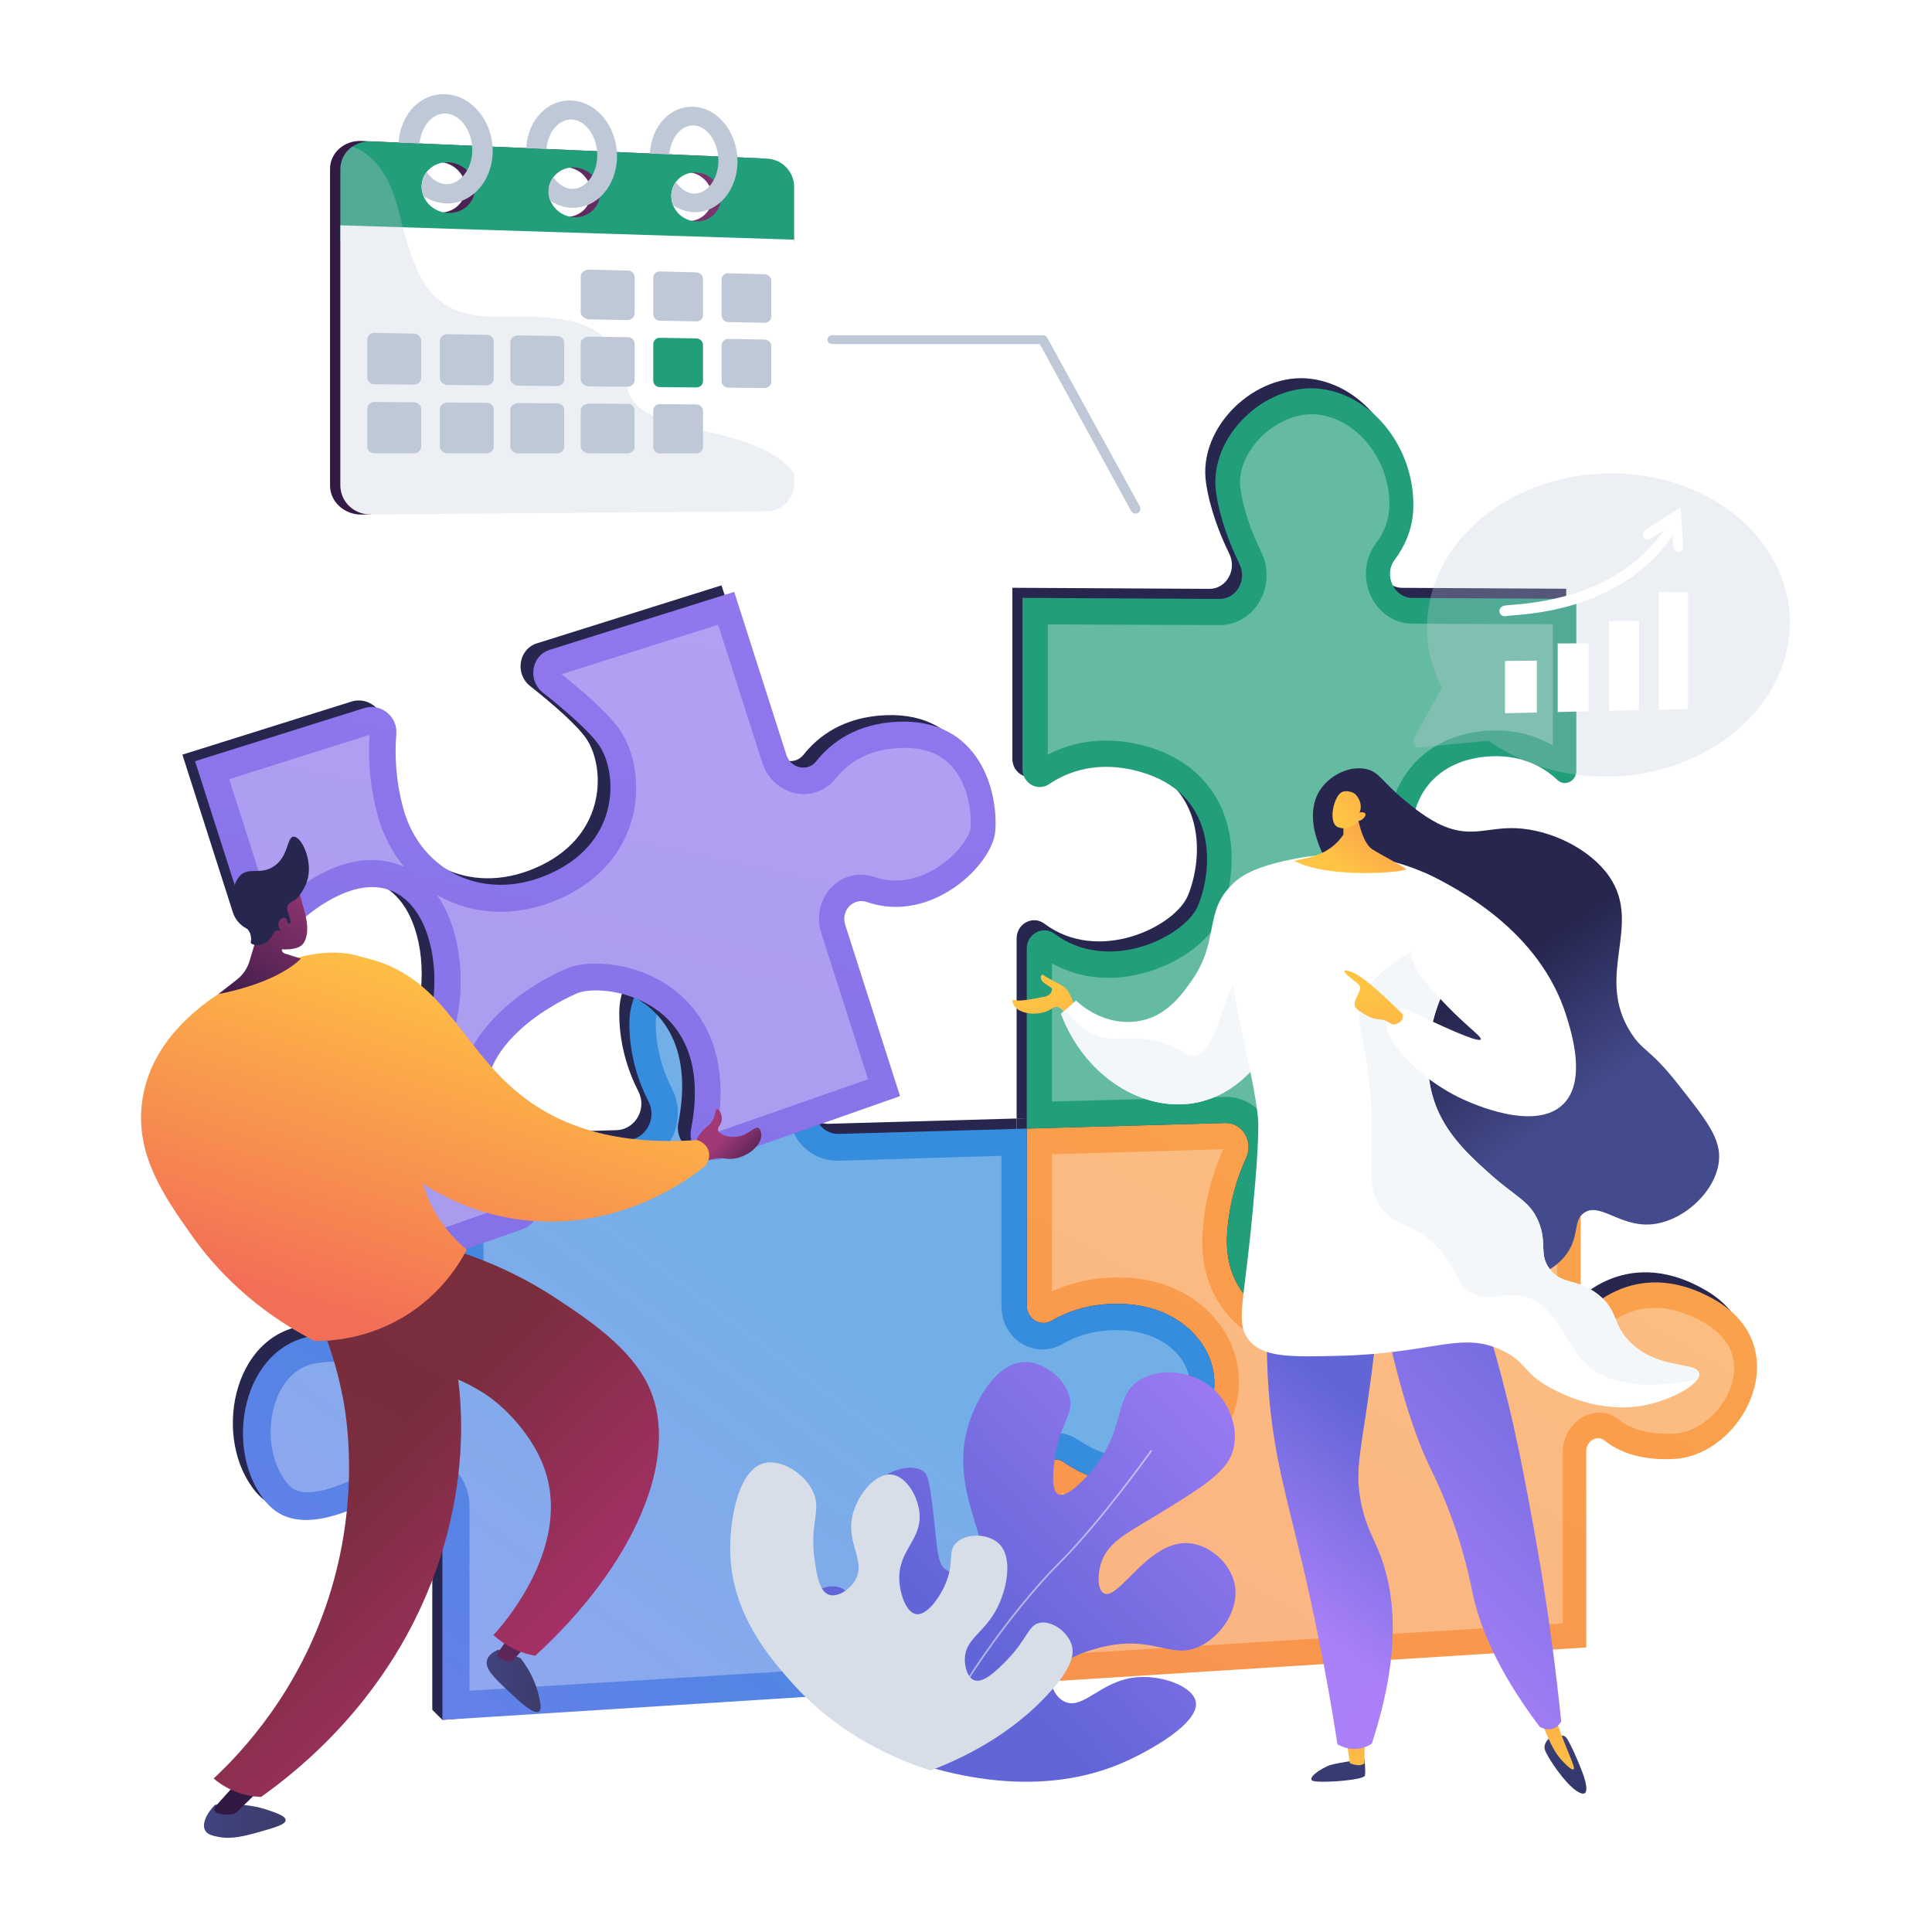 <?xml version="1.0" encoding="utf-8"?>
<!-- Generator: Adobe Illustrator 24.1.3, SVG Export Plug-In . SVG Version: 6.00 Build 0)  -->
<svg version="1.1" xmlns="http://www.w3.org/2000/svg" xmlns:xlink="http://www.w3.org/1999/xlink" x="0px" y="0px"
	 viewBox="0 0 800 800" style="enable-background:new 0 0 800 800;" xml:space="preserve">
<style type="text/css">
	.st0{fill:#324759;}
	.st1{fill:#21374F;}
	.st2{fill:#EFEFEF;}
	.st3{fill:#F5F6F8;}
	.st4{fill:#307FC1;}
	.st5{fill:#FFFFFF;}
	.st6{fill:#EAE8ED;}
	.st7{fill:#516877;}
	.st8{fill:#161326;}
	.st9{fill:#6B8091;}
	.st10{fill:#3F3B54;}
	.st11{fill:#2C293B;}
	.st12{fill:#575757;}
	.st13{fill:url(#SVGID_1_);}
	.st14{fill:#030000;}
	.st15{fill:#092236;}
	.st16{opacity:0.27;}
	.st17{fill:#CE9045;}
	.st18{fill:#F89B1C;}
	.st19{fill:#6ABAEF;}
	.st20{opacity:0.69;fill:#FBFBFB;}
	.st21{fill:#B4CDE0;}
	.st22{fill:#B2A4BE;}
	.st23{fill:#C8BED2;}
	.st24{fill:#FFDB66;}
	.st25{fill:#FF7A22;}
	.st26{fill:#FBC960;}
	.st27{fill:#E06006;}
	.st28{fill:#FFBE26;}
	.st29{fill:#C45307;}
	.st30{fill:#FFAB00;}
	.st31{fill:#FF9900;}
	.st32{fill:#FFB910;}
	.st33{fill:#FDA200;}
	.st34{fill:#FFCC0D;}
	.st35{fill:#FFB400;}
	.st36{fill:#FF6000;}
	.st37{fill:#ED4E00;}
	.st38{fill:#F6A015;}
	.st39{fill:#FFB214;}
	.st40{fill:#A7C6CC;}
	.st41{fill:#B2D3D8;}
	.st42{fill:#C0E1E5;}
	.st43{fill:#B8DAE0;}
	.st44{fill:#D5E6E8;}
	.st45{enable-background:new    ;}
	.st46{fill:#F9EBDB;}
	.st47{fill:#6E635B;}
	.st48{fill:#D0B79A;}
	.st49{fill:#9A8873;}
	.st50{fill:#E2D0BC;}
	.st51{fill:#009D35;}
	.st52{fill:#D96C00;}
	.st53{fill:#F37B00;}
	.st54{fill:#AD937C;}
	.st55{fill:#00B53E;}
	.st56{fill:#FF9300;}
	.st57{fill:#CEDBC0;}
	.st58{fill:#71706E;}
	.st59{fill:#DF9F73;}
	.st60{fill:#B87848;}
	.st61{fill:#E7B98C;}
	.st62{fill:#3A2E25;}
	.st63{fill:#C58A62;}
	.st64{fill:#9B806F;}
	.st65{fill:#504037;}
	.st66{fill:#FFAEB8;}
	.st67{filter:url(#Adobe_OpacityMaskFilter);}
	.st68{filter:url(#Adobe_OpacityMaskFilter_1_);}
	.st69{mask:url(#SVGID_2_);fill:url(#SVGID_3_);}
	.st70{fill:url(#SVGID_4_);}
	.st71{fill:#153947;}
	.st72{fill:#006143;}
	.st73{fill:#D8A27E;}
	.st74{fill:#B17B53;}
	.st75{fill:#0A0A0C;}
	.st76{fill:#CCD6C1;}
	.st77{fill:#636363;}
	.st78{fill:#401B1B;}
	.st79{fill:#633232;}
	.st80{fill:#A7927F;}
	.st81{fill:#2F241C;}
	.st82{fill:#FBF9FB;}
	.st83{fill:#D9B8FF;}
	.st84{fill:#26264F;}
	.st85{fill:url(#SVGID_5_);}
	.st86{opacity:0.3;fill:#FFFFFF;}
	.st87{fill:url(#SVGID_6_);}
	.st88{fill:#239E7B;}
	.st89{fill:url(#SVGID_7_);}
	.st90{fill:url(#SVGID_8_);}
	.st91{fill:url(#SVGID_9_);}
	.st92{fill:url(#SVGID_10_);}
	.st93{fill:url(#SVGID_11_);}
	.st94{fill:url(#SVGID_12_);}
	.st95{opacity:0.3;fill:url(#SVGID_13_);}
	.st96{fill:url(#SVGID_14_);}
	.st97{fill:url(#SVGID_15_);}
	.st98{fill:url(#SVGID_16_);}
	.st99{fill:url(#SVGID_17_);}
	.st100{opacity:0.3;fill:url(#SVGID_18_);}
	.st101{fill:url(#SVGID_19_);}
	.st102{fill:url(#SVGID_20_);}
	.st103{fill:url(#SVGID_21_);}
	.st104{fill:url(#SVGID_22_);}
	.st105{fill:url(#SVGID_23_);}
	.st106{fill:url(#SVGID_24_);}
	.st107{fill:url(#SVGID_25_);}
	.st108{fill:url(#SVGID_26_);}
	.st109{fill:url(#SVGID_27_);}
	.st110{fill:url(#SVGID_28_);}
	.st111{fill:url(#SVGID_29_);}
	.st112{opacity:0.3;fill:url(#SVGID_30_);}
	.st113{fill:#F4F7FA;}
	.st114{fill:url(#SVGID_31_);}
	.st115{fill:url(#SVGID_32_);}
	.st116{fill:url(#SVGID_33_);}
	.st117{opacity:0.3;fill:#BFC8D6;}
	.st118{fill:url(#SVGID_34_);}
	.st119{opacity:0.5;fill:#FFFFFF;}
	.st120{fill:#D8DEE8;}
	.st121{fill:url(#SVGID_35_);}
	.st122{fill:#BFC8D6;}
	.st123{opacity:0.3;}
	.st124{fill:url(#SVGID_36_);}
	.st125{fill:url(#SVGID_37_);}
	.st126{fill:url(#SVGID_38_);}
	.st127{fill:url(#SVGID_39_);}
	.st128{fill:url(#SVGID_40_);}
	.st129{fill:url(#SVGID_41_);}
	.st130{fill:url(#SVGID_42_);}
	.st131{clip-path:url(#SVGID_44_);}
	.st132{fill:url(#SVGID_45_);}
	.st133{fill:url(#SVGID_46_);}
	.st134{fill:url(#SVGID_47_);}
	.st135{fill:url(#SVGID_48_);}
	.st136{fill:url(#SVGID_49_);}
	.st137{opacity:0.3;fill:url(#SVGID_50_);}
	.st138{fill:url(#SVGID_51_);}
	.st139{fill:url(#SVGID_52_);}
	.st140{fill:url(#SVGID_53_);}
	.st141{fill:url(#SVGID_54_);}
	.st142{fill:url(#SVGID_55_);}
	.st143{opacity:0.5;fill:url(#SVGID_56_);}
	.st144{fill:url(#SVGID_57_);}
	.st145{fill:url(#SVGID_58_);}
	.st146{fill:url(#SVGID_59_);}
	.st147{fill:url(#SVGID_60_);}
	.st148{fill:url(#SVGID_61_);}
	.st149{fill:url(#SVGID_62_);}
	.st150{fill:url(#SVGID_63_);}
	.st151{fill:url(#SVGID_64_);}
	.st152{clip-path:url(#SVGID_66_);}
	.st153{fill:url(#SVGID_67_);}
	.st154{fill:url(#SVGID_68_);}
	.st155{fill:url(#SVGID_69_);}
	.st156{fill:url(#SVGID_70_);}
	.st157{fill:url(#SVGID_71_);}
	.st158{opacity:0.3;fill:url(#SVGID_72_);}
	.st159{fill:url(#SVGID_73_);}
	.st160{fill:url(#SVGID_74_);}
	.st161{fill:url(#SVGID_75_);}
	.st162{fill:url(#SVGID_76_);}
	.st163{fill:url(#SVGID_77_);}
	.st164{fill:url(#SVGID_78_);}
	.st165{fill:url(#SVGID_79_);}
	.st166{fill:url(#SVGID_80_);}
	.st167{opacity:0.4;fill:url(#SVGID_81_);}
	.st168{fill:url(#SVGID_82_);}
	.st169{fill:url(#SVGID_83_);}
	.st170{fill:url(#SVGID_84_);}
	.st171{fill:url(#SVGID_85_);}
	.st172{fill:url(#SVGID_86_);}
	.st173{fill:url(#SVGID_87_);}
	.st174{fill:url(#SVGID_88_);}
	.st175{opacity:0.3;fill:url(#SVGID_89_);}
	.st176{fill:url(#SVGID_90_);}
	.st177{fill:url(#SVGID_91_);}
	.st178{fill:url(#SVGID_92_);}
	.st179{fill:url(#SVGID_93_);}
	.st180{fill:url(#SVGID_94_);}
	.st181{fill:#FCB048;}
	.st182{fill:url(#SVGID_95_);}
	.st183{fill:url(#SVGID_96_);}
	.st184{fill:url(#SVGID_97_);}
	.st185{fill:url(#SVGID_98_);}
	.st186{fill:url(#SVGID_99_);}
	.st187{fill:url(#SVGID_100_);}
	.st188{fill:url(#SVGID_101_);}
	.st189{fill:url(#SVGID_102_);}
	.st190{fill:url(#SVGID_103_);}
	.st191{fill:url(#SVGID_104_);}
	.st192{fill:url(#SVGID_105_);}
	.st193{fill:url(#SVGID_106_);}
	.st194{fill:url(#SVGID_107_);}
	.st195{fill:url(#SVGID_108_);}
	.st196{fill:url(#SVGID_109_);}
	.st197{fill:url(#SVGID_110_);}
	.st198{fill:url(#SVGID_111_);}
	.st199{fill:url(#SVGID_112_);}
	.st200{fill:url(#SVGID_113_);}
	.st201{fill:url(#SVGID_114_);}
	.st202{fill:url(#SVGID_115_);}
	.st203{fill:url(#SVGID_116_);}
	.st204{fill:url(#SVGID_117_);}
	.st205{fill:url(#SVGID_118_);}
	.st206{fill:url(#SVGID_119_);}
	.st207{fill:url(#SVGID_120_);}
	.st208{fill:url(#SVGID_121_);}
	.st209{fill:url(#SVGID_122_);}
	.st210{fill:url(#SVGID_123_);}
	.st211{fill:url(#SVGID_124_);}
	.st212{fill:url(#SVGID_125_);}
	.st213{fill:url(#SVGID_126_);}
	.st214{fill:url(#SVGID_127_);}
	.st215{fill:url(#SVGID_128_);}
	.st216{fill:url(#SVGID_129_);}
	.st217{fill:url(#SVGID_130_);}
	.st218{opacity:0.8;}
	.st219{fill:url(#SVGID_131_);}
	.st220{fill:url(#SVGID_132_);}
	.st221{filter:url(#Adobe_OpacityMaskFilter_2_);}
	.st222{filter:url(#Adobe_OpacityMaskFilter_3_);}
	.st223{mask:url(#SVGID_133_);fill:url(#SVGID_134_);}
	.st224{fill:url(#SVGID_135_);}
	.st225{fill:url(#SVGID_136_);}
	.st226{fill:url(#SVGID_137_);}
	.st227{fill:url(#SVGID_138_);}
	.st228{fill:url(#SVGID_139_);}
	.st229{fill:url(#SVGID_140_);}
	.st230{fill:url(#SVGID_141_);}
	.st231{fill:url(#SVGID_142_);}
	.st232{fill:url(#SVGID_143_);}
	.st233{opacity:0.3;fill:url(#SVGID_144_);}
	.st234{fill:url(#SVGID_145_);}
	.st235{fill:url(#SVGID_146_);}
	.st236{fill:url(#SVGID_147_);}
	.st237{fill:url(#SVGID_148_);}
	.st238{opacity:0.3;fill:url(#SVGID_149_);}
	.st239{fill:url(#SVGID_150_);}
	.st240{fill:url(#SVGID_151_);}
	.st241{fill:url(#SVGID_152_);}
	.st242{fill:url(#SVGID_153_);}
	.st243{fill:url(#SVGID_154_);}
	.st244{fill:url(#SVGID_155_);}
	.st245{fill:url(#SVGID_156_);}
	.st246{fill:url(#SVGID_157_);}
	.st247{fill:url(#SVGID_158_);}
	.st248{fill:url(#SVGID_159_);}
	.st249{fill:url(#SVGID_160_);}
	.st250{opacity:0.3;fill:url(#SVGID_161_);}
	.st251{fill:url(#SVGID_162_);}
	.st252{fill:url(#SVGID_163_);}
	.st253{fill:url(#SVGID_164_);}
	.st254{fill:url(#SVGID_165_);}
	.st255{fill:url(#SVGID_166_);}
	.st256{fill:url(#SVGID_167_);}
	.st257{fill:url(#SVGID_168_);}
	.st258{fill:url(#SVGID_169_);}
	.st259{fill:url(#SVGID_170_);}
	.st260{fill:url(#SVGID_171_);}
	.st261{fill:url(#SVGID_172_);}
	.st262{fill:url(#SVGID_173_);}
	.st263{clip-path:url(#SVGID_175_);}
	.st264{fill:url(#SVGID_176_);}
	.st265{fill:url(#SVGID_177_);}
	.st266{fill:url(#SVGID_178_);}
	.st267{fill:url(#SVGID_179_);}
	.st268{fill:url(#SVGID_180_);}
	.st269{opacity:0.3;fill:url(#SVGID_181_);}
	.st270{fill:url(#SVGID_182_);}
	.st271{fill:url(#SVGID_183_);}
	.st272{fill:url(#SVGID_184_);}
	.st273{fill:url(#SVGID_185_);}
	.st274{fill:url(#SVGID_186_);}
	.st275{opacity:0.5;fill:url(#SVGID_187_);}
	.st276{fill:url(#SVGID_188_);}
	.st277{fill:url(#SVGID_189_);}
	.st278{fill:url(#SVGID_190_);}
	.st279{fill:url(#SVGID_191_);}
	.st280{fill:url(#SVGID_192_);}
	.st281{fill:url(#SVGID_193_);}
	.st282{fill:url(#SVGID_194_);}
	.st283{fill:url(#SVGID_195_);}
	.st284{clip-path:url(#SVGID_197_);}
	.st285{fill:url(#SVGID_198_);}
	.st286{fill:url(#SVGID_199_);}
	.st287{fill:url(#SVGID_200_);}
	.st288{fill:url(#SVGID_201_);}
	.st289{fill:url(#SVGID_202_);}
	.st290{opacity:0.3;fill:url(#SVGID_203_);}
	.st291{fill:url(#SVGID_204_);}
	.st292{fill:url(#SVGID_205_);}
	.st293{fill:url(#SVGID_206_);}
	.st294{fill:url(#SVGID_207_);}
	.st295{fill:url(#SVGID_208_);}
	.st296{fill:url(#SVGID_209_);}
	.st297{fill:url(#SVGID_210_);}
	.st298{fill:url(#SVGID_211_);}
	.st299{opacity:0.4;fill:url(#SVGID_212_);}
	.st300{fill:url(#SVGID_213_);}
	.st301{fill:url(#SVGID_214_);}
	.st302{fill:url(#SVGID_215_);}
	.st303{fill:url(#SVGID_216_);}
	.st304{fill:url(#SVGID_217_);}
	.st305{fill:url(#SVGID_218_);}
	.st306{fill:url(#SVGID_219_);}
	.st307{opacity:0.3;fill:url(#SVGID_220_);}
	.st308{fill:url(#SVGID_221_);}
	.st309{fill:url(#SVGID_222_);}
	.st310{fill:url(#SVGID_223_);}
	.st311{fill:url(#SVGID_224_);}
	.st312{fill:url(#SVGID_225_);}
	.st313{fill:url(#SVGID_226_);}
	.st314{fill:url(#SVGID_227_);}
	.st315{fill:url(#SVGID_228_);}
	.st316{fill:url(#SVGID_229_);}
	.st317{fill:url(#SVGID_230_);}
	.st318{fill:url(#SVGID_231_);}
	.st319{fill:url(#SVGID_232_);}
	.st320{fill:url(#SVGID_233_);}
	.st321{fill:url(#SVGID_234_);}
	.st322{fill:url(#SVGID_235_);}
	.st323{fill:url(#SVGID_236_);}
	.st324{fill:url(#SVGID_237_);}
	.st325{fill:url(#SVGID_238_);}
	.st326{fill:url(#SVGID_239_);}
	.st327{fill:url(#SVGID_240_);}
	.st328{fill:url(#SVGID_241_);}
	.st329{fill:url(#SVGID_242_);}
	.st330{fill:url(#SVGID_243_);}
	.st331{fill:url(#SVGID_244_);}
	.st332{fill:url(#SVGID_245_);}
	.st333{fill:url(#SVGID_246_);}
	.st334{fill:url(#SVGID_247_);}
	.st335{fill:url(#SVGID_248_);}
	.st336{fill:url(#SVGID_249_);}
	.st337{fill:url(#SVGID_250_);}
	.st338{fill:url(#SVGID_251_);}
	.st339{fill:url(#SVGID_252_);}
	.st340{fill:url(#SVGID_253_);}
	.st341{fill:url(#SVGID_254_);}
	.st342{fill:url(#SVGID_255_);}
	.st343{fill:url(#SVGID_256_);}
	.st344{fill:url(#SVGID_257_);}
	.st345{fill:url(#SVGID_258_);}
	.st346{fill:url(#SVGID_259_);}
	.st347{fill:url(#SVGID_260_);}
	.st348{fill:url(#SVGID_261_);}
	.st349{fill:url(#SVGID_262_);}
</style>
<g id="Layer_1">
	<g>
		<path class="st84" d="M660.2,592.29c5.43,4.35,14.38,8.39,28.62,7.66c29.07-1.49,51.49-46.08,17.26-65.81
			c-34.61-19.95-55.73,7.26-55.73,7.26V459l-69.15,1.98c-7.57,0.22-12.12,9.51-7.8,16.08c22.06,33.6-3.36,66.44-23.88,68.54
			c-23.82,2.43-47.82-10.43-45.53-39.77c0.99-12.7,4.35-22.95,7.83-30.47c3.19-6.89-1.51-14.73-8.67-14.53l-82.18,2.32v73.17
			c0,5.58,5.61,9.11,10.33,6.36c6.81-3.97,17.04-7.69,30.86-6.86c27.75,1.65,43.51,25.25,33.47,45.35
			c-19.36,38.74-44.87,29.86-59.31,20.11c-4.73-3.19-11.17,0.75-11.17,6.8v84.32L652.66,678v-81.27
			C652.66,592.49,657.13,589.83,660.2,592.29z"/>
		<path class="st84" d="M436.32,601.28c14.44,9.75,39.95,18.64,59.31-20.11c10.04-20.09-5.72-43.7-33.47-45.35
			c-13.83-0.82-24.05,2.89-30.86,6.86c-4.71,2.75-10.33-0.77-10.33-6.36v-73.17l-77.79,2.19c-7.82,0.22-12.71-8.44-8.78-15.58
			c26.99-49.09-16.67-68.95-27.69-67.93c-12.2,1.13-50.29,8.69-50.29,37.8c0,13.18,3.8,24.25,7.96,32.39
			c3.6,7.07-1.29,15.74-9.17,15.96l-70.37,1.99v72.48c0,8.19-8.09,14.22-15.67,11.6c-10.84-3.76-26.22-7.29-42.51-5.28
			c-30.96,3.81-38.74,47.74-20.61,69.14c13.33,15.73,37.88,2.66,56.37-7.48c7.66-4.2,16.58,1.15,16.58,9.76v87.8l4.18,4.18
			l241.97-19.77v-84.32C425.16,602.04,431.6,598.09,436.32,601.28z"/>
		<path class="st84" d="M430.2,320.52c8.03-5.4,20.48-9.91,37.47-5.19c32.3,8.96,30.57,40.08,24.25,55.42
			c-5.33,12.94-36.99,28.56-59.49,11.71c-4.77-3.57-11.47-0.01-11.47,6.2v74.5l82.18-2.32c7.15-0.2,11.85,7.63,8.67,14.53
			c-3.48,7.53-6.84,17.77-7.83,30.47c-2.29,29.34,21.71,42.2,45.53,39.77c20.52-2.1,45.94-34.94,23.88-68.54
			c-4.32-6.57,0.23-15.87,7.8-16.08l69.15-1.98l4.18-83.95l-4.18-4.18c-21.26,27.8-52.6,21.18-64.87-6.27
			c-12.32-27.56-2.24-52.93,25.6-55.47c14.24-1.3,23.75,4.11,29.62,9.65c3.07,2.9,7.85,0.56,7.85-3.87v-71.13l-67.93-0.38
			c-7.54-0.04-12.01-9.46-7.31-15.77c4.08-5.47,7.32-12.38,7.7-20.7c1.12-24.07-15.71-47.25-38.28-50.1
			c-22.73-2.86-46.77,19.85-43.33,43.08c1.63,11,5.77,21.48,9.66,29.44c3.24,6.64-1.27,14.51-8.29,14.47l-81.56-0.44v70.84
			C419.21,320.15,425.43,323.72,430.2,320.52z"/>
		<linearGradient id="SVGID_1_" gradientUnits="userSpaceOnUse" x1="901.787" y1="-44.035" x2="153.385" y2="1256.379">
			<stop  offset="0" style="stop-color:#FFC444"/>
			<stop  offset="0.996" style="stop-color:#F36F56"/>
		</linearGradient>
		<path class="st13" d="M664.38,596.47c5.43,4.35,14.38,8.39,28.62,7.66c29.07-1.49,51.49-46.08,17.26-65.81
			c-34.61-19.95-55.73,7.26-55.73,7.26v-82.4l-69.15,1.98c-7.57,0.22-12.12,9.51-7.8,16.08c22.06,33.6-3.36,66.44-23.88,68.54
			c-23.82,2.43-47.82-10.43-45.53-39.77c0.99-12.7,4.35-22.95,7.83-30.47c3.19-6.89-1.51-14.73-8.67-14.53l-82.18,2.32v73.17
			c0,5.58,5.61,9.11,10.33,6.36c6.81-3.97,17.04-7.69,30.86-6.86c27.75,1.65,43.51,25.25,33.47,45.35
			c-19.36,38.74-44.87,29.86-59.31,20.11c-4.73-3.19-11.17,0.75-11.17,6.8v84.32l227.5-14.41v-81.27
			C656.84,596.67,661.31,594.01,664.38,596.47z"/>
		<path class="st86" d="M439.75,684.99v-67.06c8.86,4.95,17.66,7.21,26.22,6.76c11.99-0.63,29.11-7.16,42.8-34.6
			c5.73-11.49,5.69-24.56-0.12-35.9c-7.46-14.57-22.89-23.95-41.34-25.08c-2.43-0.15-4.86-0.18-7.23-0.09
			c-8.77,0.33-16.99,2.26-24.49,5.75v-56.8l70.92-2.12c-4.7,10.42-7.56,21.72-8.49,33.61c-1.1,14.09,2.69,26.42,10.95,35.64
			c9.59,10.69,24.68,16.39,41.37,15.67c1.3-0.06,2.63-0.15,3.93-0.29c14.74-1.53,29.56-13.67,36.92-30.17
			c7.81-17.52,6.05-37.29-4.84-54.49l58.45-1.77v101.11l17.03-22.9c0.69-0.84,8.65-10.13,22.1-10.68
			c6.86-0.28,14.14,1.77,21.65,6.08c10.11,5.81,14.2,14.11,11.87,24.02c-2.43,10.31-12.22,21.34-24.44,21.95
			c-9.53,0.47-17.37-1.52-22.66-5.76c-2.55-2.05-5.58-3.04-8.79-2.89c-7.96,0.38-14.45,7.75-14.45,16.44v70.8L439.75,684.99z"/>
		<linearGradient id="SVGID_2_" gradientUnits="userSpaceOnUse" x1="347.95" y1="525.769" x2="45.906" y2="930.245">
			<stop  offset="3.597118e-03" style="stop-color:#368DDD"/>
			<stop  offset="1" style="stop-color:#9571F6"/>
		</linearGradient>
		<path style="fill:url(#SVGID_2_);" d="M440.51,605.46c14.44,9.75,39.95,18.64,59.31-20.11c10.04-20.09-5.72-43.7-33.47-45.35
			c-13.83-0.82-24.05,2.89-30.86,6.86c-4.71,2.75-10.33-0.77-10.33-6.36v-73.17l-77.79,2.19c-7.82,0.22-12.71-8.44-8.78-15.58
			c26.99-49.09-16.67-68.95-27.69-67.93c-12.2,1.13-50.29,8.69-50.29,37.8c0,13.18,3.8,24.25,7.96,32.39
			c3.6,7.07-1.29,15.74-9.17,15.96l-70.37,1.99v72.48c0,8.19-8.09,14.22-15.67,11.6c-10.84-3.76-26.22-7.29-42.51-5.28
			c-30.96,3.81-38.74,47.74-20.61,69.14c13.33,15.73,37.88,2.66,56.37-7.48c7.66-4.2,16.58,1.15,16.58,9.76v87.8l246.15-15.59
			v-84.32C429.34,606.22,435.78,602.27,440.51,605.46z"/>
		<path class="st86" d="M194.4,700.11v-76.3c0-12.73-10.19-22.62-22.77-22.03c-3.49,0.16-6.86,1.12-10.03,2.86
			c-9.85,5.38-23.38,12.78-33.28,13.26c-5.29,0.26-7.62-1.62-9.2-3.49c-7.46-8.83-9.24-24.01-4.22-36.06
			c2.39-5.73,7.26-12.81,16.89-14.02c1.79-0.22,3.63-0.38,5.48-0.45c12.62-0.52,24.4,2.52,32.05,5.16c2.63,0.91,5.37,1.31,8.16,1.19
			c12.56-0.53,22.73-11.31,22.73-24.02v-61.03l59.18-1.77c7.5-0.22,14.29-4.33,18.17-10.98c3.92-6.71,4.19-14.79,0.71-21.61
			c-4.45-8.75-6.72-17.91-6.72-27.23c0-21.95,38.12-26.25,40.07-26.45c3.25-0.01,15.75,4.44,21.75,15.09
			c5.36,9.51,3.98,21.74-4.09,36.4c-3.8,6.89-3.8,15-0.01,21.69c3.78,6.68,10.55,10.52,18.09,10.3l67.33-2.01v62.31
			c0,5.05,1.9,9.7,5.34,13.08c3.33,3.27,7.69,4.96,12.28,4.77c2.74-0.12,5.49-0.94,7.94-2.38c5.78-3.38,12.45-5.25,19.82-5.55
			c1.73-0.07,3.51-0.06,5.31,0.05c11.4,0.66,21.06,6.13,25.25,14.28c1.83,3.56,3.35,9.13,0.2,15.42
			c-7.18,14.34-15.55,21.86-24.87,22.32c-7.41,0.36-14.73-3.46-19.57-6.74c-2.93-1.99-6.35-2.95-9.87-2.78
			c-9.71,0.46-17.63,9.16-17.63,19.4v73.49L194.4,700.11z"/>
		<path class="st88" d="M434.39,324.7c8.03-5.4,20.48-9.91,37.47-5.19c32.3,8.96,30.57,40.08,24.25,55.42
			c-5.33,12.94-36.99,28.56-59.49,11.71c-4.77-3.57-11.47-0.01-11.47,6.2v74.5l82.18-2.32c7.15-0.2,11.85,7.63,8.67,14.53
			c-3.48,7.53-6.84,17.77-7.83,30.47c-2.29,29.34,21.71,42.2,45.53,39.77c20.52-2.1,45.94-34.94,23.88-68.54
			c-4.32-6.57,0.23-15.87,7.8-16.08l69.15-1.98v-88.13c-21.26,27.8-52.6,21.18-64.87-6.27c-12.32-27.56-2.24-52.93,25.6-55.47
			c14.24-1.3,23.75,4.11,29.62,9.65c3.07,2.9,7.85,0.56,7.85-3.87v-71.13l-67.93-0.38c-7.54-0.04-12.01-9.46-7.31-15.77
			c4.08-5.47,7.32-12.38,7.7-20.7c1.12-24.07-15.71-47.25-38.28-50.1c-22.73-2.86-46.77,19.85-43.33,43.08
			c1.63,11,5.77,21.48,9.66,29.44c3.24,6.64-1.27,14.51-8.29,14.47l-81.56-0.44v70.84C423.39,324.33,429.61,327.91,434.39,324.7z"/>
		<path class="st86" d="M550.33,539.28c-10.89,0.44-20.78-3.07-26.42-9.39c-4.34-4.86-6.23-11.37-5.61-19.32
			c0.74-9.42,3.02-18.33,6.77-26.47c3.06-6.63,2.74-14.24-0.87-20.35c-3.63-6.16-9.93-9.73-16.86-9.54l-71.75,1.9v-57.21
			c7.32,4.1,15.66,6.16,24.45,5.99c19.4-0.36,39.73-11.92,45.41-25.74c4.73-11.49,7.25-29.3,0.18-44.92
			c-3.91-8.64-12.48-20.04-31.1-25.24c-5.68-1.59-11.32-2.38-16.75-2.36c-8.53,0.03-16.56,2-23.94,5.87v-53.94l71.12,0.27
			c6.89,0.03,13.12-3.68,16.68-9.92c3.55-6.22,3.78-13.81,0.61-20.31c-4.45-9.12-7.43-18.14-8.6-26.08
			c-1.24-8.36,3.3-15.41,6.11-18.87c6.2-7.63,15.34-12.26,23.84-12.12c0.78,0.01,1.56,0.07,2.32,0.16
			c16.82,2.09,30.22,19.84,29.34,38.76c-0.24,5.06-2.11,9.98-5.57,14.61c-4.54,6.08-5.38,14.29-2.19,21.41
			c3.25,7.25,9.88,11.76,17.3,11.79l58.19,0.23v50.2c-7.03-4.12-15.07-6.25-23.72-6.22c-1.57,0-3.18,0.08-4.79,0.22
			c-15.64,1.4-27.97,9.08-34.68,21.64c-7.29,13.66-6.96,31.6,0.9,49.17c8.45,18.87,24.86,30.36,42.78,30.02
			c7.4-0.14,14.62-2.28,21.32-6.21v55.54l-59.41,1.6c-7.24,0.19-13.84,4.67-17.22,11.68c-3.36,6.98-2.9,15.2,1.21,21.45
			c9.43,14.33,7.35,26.39,3.94,34c-4.7,10.5-13.9,16.85-20.18,17.48C552.2,539.17,551.26,539.24,550.33,539.28z"/>
		<g>
			<path class="st84" d="M115.62,382.24c4.5-4.66,10.25-9.44,17.29-13.12c38.96-20.35,50.09,33.49,35.62,61.43
				c-7.4,14.29-21.32,15.06-33.24,12.35c-8.76-1.99-16.4,6.39-13.61,15.12l22.92,71.63l66.42-23.34c7.43-2.61,9.46-12.36,3.87-17.99
				c-6.44-6.49-13.43-15.87-17.45-28.43c-8.87-27.72,25.11-46.53,36.38-51.33c10.19-4.33,57.83,1.28,47.08,56.26
				c-1.56,7.99,5.73,14.75,13.11,12.16l73.42-25.8l-22.71-70.96c-1.89-5.92,3.39-11.35,9.03-9.4c26.56,9.19,51.95-15.34,53.09-29.29
				c1.35-16.53-6.5-46.69-39.99-45.39c-17.62,0.69-28.11,8.77-34.11,16.37c-3.57,4.51-10.58,3-12.39-2.66l-21.59-67.47l-76.41,24
				c-7.59,2.38-9.24,12.61-2.84,17.69c9.15,7.26,19.62,16.25,23.48,22.11c7.38,11.22,8.61,38.73-18.86,52.12
				c-27.72,13.51-55.17,0.41-62.41-26.28c-3.26-12.01-3.54-22.66-2.87-30.75c0.61-7.29-6.44-12.92-13.29-10.77l-70.03,21.99
				l20.85,65.16C99.06,386.07,109.55,388.53,115.62,382.24z"/>
			
				<linearGradient id="SVGID_3_" gradientUnits="userSpaceOnUse" x1="620.024" y1="-574.652" x2="-149.619" y2="762.669" gradientTransform="matrix(0.952 -0.305 0.305 0.952 -41.139 473.968)">
				<stop  offset="0" style="stop-color:#AA80F9"/>
				<stop  offset="0.996" style="stop-color:#6165D7"/>
			</linearGradient>
			<path style="fill:url(#SVGID_3_);" d="M120.88,384.94c4.5-4.66,10.25-9.44,17.29-13.12c38.96-20.35,50.09,33.49,35.62,61.43
				c-7.4,14.29-21.32,15.06-33.24,12.35c-8.76-1.99-16.4,6.39-13.61,15.12l22.92,71.63l66.42-23.34c7.43-2.61,9.46-12.36,3.87-17.99
				c-6.44-6.49-13.43-15.87-17.45-28.43c-8.87-27.72,25.11-46.53,36.38-51.33c10.19-4.33,57.83,1.28,47.08,56.26
				c-1.56,7.99,5.73,14.75,13.11,12.16l73.42-25.8l-22.71-70.96c-1.89-5.92,3.39-11.35,9.03-9.4c26.56,9.19,51.95-15.34,53.09-29.29
				c1.35-16.53-6.5-46.69-39.99-45.39c-17.62,0.69-28.11,8.77-34.11,16.37c-3.57,4.51-10.58,3-12.39-2.66l-21.59-67.47l-76.41,24
				c-7.59,2.38-9.24,12.61-2.84,17.69c9.15,7.26,19.62,16.25,23.48,22.11c7.38,11.22,8.61,38.73-18.86,52.12
				c-27.72,13.51-55.17,0.41-62.41-26.28c-3.26-12.01-3.54-22.66-2.87-30.75c0.61-7.29-6.44-12.92-13.29-10.77L80.77,315.2
				l20.85,65.16C104.32,388.78,114.8,391.24,120.88,384.94z"/>
			<path class="st86" d="M156.96,517.85l-19.43-60.71c-0.04-0.11-0.04-0.16-0.04-0.16c0.01-0.05,0.13-0.21,0.28-0.27
				c0.03-0.01,0.11-0.04,0.31,0.01c9.54,2.15,18.13,1.96,25.52-0.55c8.57-2.92,15.44-9.01,19.88-17.61
				c10.71-20.74,9.39-51.05-2.56-68.04c0.33,0.19,0.65,0.38,0.98,0.56c13.04,7.25,28.59,8.46,43.76,3.45l0.01,0
				c2.82-0.93,5.65-2.09,8.4-3.44c18.42-9.02,25.31-22.79,27.86-32.75c3.14-12.28,1.22-26.21-4.89-35.51
				c-1.39-2.12-5.57-8.47-24.49-23.66l64.81-20.47l18.28,57.11c1.56,4.87,4.84,8.8,9.23,11.05c4.17,2.14,8.85,2.53,13.19,1.11
				c3.14-1.04,5.92-3,8.03-5.67c3.97-5.03,9.12-8.61,15.3-10.63c3.45-1.13,7.28-1.79,11.37-1.96c9.26-0.38,16.44,2.18,21.33,7.58
				c6.26,6.91,8.41,17.92,7.77,25.78c-0.31,3.77-8.27,15.44-21.66,19.95c-6.24,2.1-12.33,2.15-18.11,0.14
				c-3.62-1.26-7.4-1.29-10.95-0.1c-9.21,3.09-14.2,13.52-11.09,23.23l19.4,60.61l-62.69,21.91c5.6-30.18-4.55-47.07-14.13-55.98
				c-15.05-14.01-36.53-15.71-46.33-12.42c-0.5,0.17-0.96,0.34-1.4,0.53c-20.65,8.74-53.12,32.42-42.62,65.23
				c3.88,12.13,10.51,23.05,19.7,32.44L156.96,517.85z M112.71,377.12c-0.01,0-0.34,0.11-0.44-0.23l-17.36-54.25l58.13-18.36
				c-0.77,11.11,0.35,22.32,3.33,33.31c2.19,8.07,5.94,15.32,10.96,21.36c-7.57-3.46-16.41-3.82-25.66-0.83
				c-2.81,0.91-5.71,2.14-8.61,3.65c-7.24,3.77-14.02,8.89-20.15,15.21C112.82,377.06,112.76,377.11,112.71,377.12z"/>
		</g>
		<g>
			<linearGradient id="SVGID_4_" gradientUnits="userSpaceOnUse" x1="84.468" y1="754.149" x2="118.274" y2="754.149">
				<stop  offset="0" style="stop-color:#40447E"/>
				<stop  offset="0.996" style="stop-color:#3C3B6B"/>
			</linearGradient>
			<path class="st70" d="M89.07,747.3c-3.92,3.96-5.51,8.21-4.09,10.7c0.98,1.72,3.16,2.17,5.55,2.63
				c3.77,0.72,7.69,0.53,15.77-1.75c7.54-2.13,11.97-3.38,11.97-5.19c0-1.7-3.87-3.01-7.27-4.17c-4.81-1.63-9.03-2.1-11.93-2.22
				C95.74,747.3,92.41,747.3,89.07,747.3z"/>
			<linearGradient id="SVGID_5_" gradientUnits="userSpaceOnUse" x1="201.512" y1="696.031" x2="223.863" y2="696.031">
				<stop  offset="0" style="stop-color:#40447E"/>
				<stop  offset="0.996" style="stop-color:#3C3B6B"/>
			</linearGradient>
			<path class="st85" d="M206.3,683.09c-1.77,0.76-4.03,2.11-4.64,4.33c-0.95,3.51,2.8,7.14,8.8,12.79
				c4.5,4.24,10.58,9.97,12.7,8.53c1.3-0.88,0.53-4.07-0.18-7.03c-0.86-3.57-2.76-9.08-7.46-15.13
				C215.52,686.58,215.52,686.58,206.3,683.09z"/>
			<linearGradient id="SVGID_6_" gradientUnits="userSpaceOnUse" x1="100.971" y1="752.51" x2="113.236" y2="777.916">
				<stop  offset="0" style="stop-color:#311944"/>
				<stop  offset="1" style="stop-color:#A03976"/>
			</linearGradient>
			<path class="st87" d="M97.68,738.58l-8.44,9.36c-0.87,0.96-0.43,2.51,0.81,2.85c1.85,0.52,4.43,0.93,6.79,0.26
				c0.52-0.15,0.98-0.46,1.37-0.84l8.43-8.23L97.68,738.58z"/>
			<linearGradient id="SVGID_7_" gradientUnits="userSpaceOnUse" x1="219.036" y1="651.942" x2="200.28" y2="735.492">
				<stop  offset="0" style="stop-color:#311944"/>
				<stop  offset="1" style="stop-color:#A03976"/>
			</linearGradient>
			<path class="st89" d="M210.97,677.44l-4.55,6.56c-0.65,0.93-0.34,2.2,0.65,2.75c0.65,0.36,1.44,0.74,2.25,1.04
				c1.32,0.48,2.8,0.12,3.74-0.93l4.94-5.56L210.97,677.44z"/>
			<linearGradient id="SVGID_8_" gradientUnits="userSpaceOnUse" x1="214.21" y1="715.86" x2="127.561" y2="629.21">
				<stop  offset="0" style="stop-color:#AB316D"/>
				<stop  offset="1" style="stop-color:#792D3D"/>
			</linearGradient>
			<path class="st90" d="M129.22,540.04c4.33,9.04,9.54,22.09,12.71,38.41c1.33,6.87,7.56,41.44-5.83,83.1
				c-12.46,38.77-35.4,63.45-47.61,74.9c1.73,1.46,4.12,3.18,7.22,4.62c4.96,2.31,9.49,2.87,12.4,2.99
				c37.28-26.61,55.36-56.77,63.57-73.17c27.69-55.36,20.74-109.71,8.64-132.69c-3.97-7.55-8.46-11.64-13.55-13.45
				C150.45,518.89,131.52,537.69,129.22,540.04z"/>
			<linearGradient id="SVGID_9_" gradientUnits="userSpaceOnUse" x1="214.21" y1="715.86" x2="127.561" y2="629.21">
				<stop  offset="0" style="stop-color:#AB316D"/>
				<stop  offset="1" style="stop-color:#792D3D"/>
			</linearGradient>
			<path style="opacity:0.3;fill:url(#SVGID_9_);" d="M180.31,538.18c-3.97-7.55-8.46-11.64-13.55-13.45
				c-16.32-5.84-35.24,12.96-37.55,15.31c4.27,8.92,9.39,21.74,12.56,37.74c11.4,2.68,27.33,9.04,35.09,24.07
				c12.56,24.31-5.5,53.45-9.24,59.5c-8.25,13.31-13.24,12.06-25.42,31.19c-9.2,14.45-9.9,20.74-17.91,27.73
				c-9.41,8.21-21.17,10.62-30.66,11.14c-1.86,1.89-3.6,3.57-5.15,5.03c1.73,1.46,4.12,3.18,7.22,4.62
				c4.96,2.31,9.49,2.87,12.4,2.99c37.28-26.61,55.36-56.77,63.57-73.17C199.36,615.52,192.42,561.17,180.31,538.18z"/>
			<linearGradient id="SVGID_10_" gradientUnits="userSpaceOnUse" x1="271.59" y1="658.48" x2="184.941" y2="571.831">
				<stop  offset="0" style="stop-color:#AB316D"/>
				<stop  offset="1" style="stop-color:#792D3D"/>
			</linearGradient>
			<path class="st92" d="M150.3,538.02c2.01,4.07,5.49,10.15,11.26,16.17c14.63,15.26,28.32,13.82,43.82,26.38
				c1.91,1.55,15.64,12.94,20.71,29.55c9.76,31.98-18.6,63.51-21.75,66.9c1.82,1.69,4.58,3.87,8.34,5.69
				c3.46,1.67,6.62,2.48,8.95,2.89c40.67-37.16,60.54-82.19,47.01-111.45c-7.38-15.96-24.86-27.57-37.77-36.14
				c-21.1-14.01-41.25-20.38-54.36-23.49C167.78,522.36,159.04,530.19,150.3,538.02z"/>
			<linearGradient id="SVGID_11_" gradientUnits="userSpaceOnUse" x1="157.906" y1="387.286" x2="109.96" y2="535.167">
				<stop  offset="0" style="stop-color:#FFC444"/>
				<stop  offset="0.996" style="stop-color:#F36F56"/>
			</linearGradient>
			<path class="st93" d="M174.56,453.2c0.61,17.98-3.56,27.31,2.28,41.98c4.2,10.55,11.15,17.79,16.42,22.3
				c-3,5.76-10,17.26-23.65,26.25c-16.5,10.85-32.9,11.58-39.34,11.52c-13.65-7.02-34.34-20.25-50.96-43.82
				c-11.26-15.97-23.63-33.51-20.36-55.87c4.16-28.4,30.48-43.58,37.94-47.88c4.91-2.83,38.83-22.39,59.56-8.01
				C173.14,411.22,174.11,439.75,174.56,453.2z"/>
			<linearGradient id="SVGID_12_" gradientUnits="userSpaceOnUse" x1="314.367" y1="486.283" x2="299.513" y2="471.429">
				<stop  offset="0" style="stop-color:#311944"/>
				<stop  offset="1" style="stop-color:#A03976"/>
			</linearGradient>
			<path class="st94" d="M287.93,473.61c0.54-2.9,2.62-5.01,3.81-6.21c1.38-1.39,1.66-1.17,2.56-2.31c2.26-2.86,1.72-5.82,2.59-5.92
				c0.76-0.09,2.09,2.04,1.99,4.25c-0.1,2.46-1.9,3.2-1.56,4.56c0.48,1.92,4.74,3.31,8.52,2.6c4.38-0.83,6.52-4.36,8.23-3.47
				c1.24,0.65,1.16,2.97,1.16,3.18c-0.19,4.36-6.02,8.93-11.7,9.53c-3.27,0.34-4.5-0.84-8.38,0.14c-2.57,0.65-3.47,1.54-4.77,1.01
				C288.27,480.1,287.41,476.38,287.93,473.61z"/>
			<linearGradient id="SVGID_13_" gradientUnits="userSpaceOnUse" x1="221.241" y1="407.82" x2="173.295" y2="555.702">
				<stop  offset="0" style="stop-color:#FFC444"/>
				<stop  offset="0.996" style="stop-color:#F36F56"/>
			</linearGradient>
			<path style="fill:url(#SVGID_13_);" d="M288.56,472.07c-35.02,2.42-55.94-6.68-68.55-15.4c-28.61-19.78-34.22-51.23-67.39-59.69
				c-6.05-1.54-16.59-4.23-22.34,1.16c-11.95,11.19,2.14,52.2,26.96,77.41c5.48,5.57,25.23,25.04,57.81,29.43
				c41.77,5.63,71.73-17.94,76.9-22.14c1.64-1.84,2.14-4.43,1.29-6.69C292.03,472.95,288.82,472.13,288.56,472.07z"/>
			<linearGradient id="SVGID_14_" gradientUnits="userSpaceOnUse" x1="155.769" y1="386.594" x2="107.823" y2="534.475">
				<stop  offset="0" style="stop-color:#FFC444"/>
				<stop  offset="0.996" style="stop-color:#F36F56"/>
			</linearGradient>
			<path style="opacity:0.3;fill:url(#SVGID_14_);" d="M115.26,527.14c-9.86-9.34-5.19-15.13-17.33-33.89
				c-12.36-19.11-21.26-19.47-26.96-32.35c-2.95-6.66-4.76-16.24-1.52-29.99c-5,6.73-9.06,14.89-10.49,24.65
				c-3.27,22.36,9.09,39.9,20.36,55.87c16.61,23.57,37.31,36.8,50.96,43.82c6.44,0.06,22.85-0.67,39.34-11.52
				c6.12-4.03,10.89-8.56,14.58-12.85c-5.04,2.77-10.93,5.2-17.72,6.66C163.19,538.24,133.33,544.26,115.26,527.14z"/>
			<linearGradient id="SVGID_15_" gradientUnits="userSpaceOnUse" x1="95.247" y1="424.579" x2="133.758" y2="361.036">
				<stop  offset="0" style="stop-color:#311944"/>
				<stop  offset="1" style="stop-color:#A03976"/>
			</linearGradient>
			<path class="st97" d="M106.21,388.23l-2.85,9.64c-0.91,3.08-2.76,5.81-5.3,7.79l-7.57,5.93c0,0,23.09-3.88,34.13-14.64
				l-6.74-2.13c-0.71-0.22-1.19-0.88-1.19-1.62v-7.09L106.21,388.23z"/>
			<g>
				<g>
					<linearGradient id="SVGID_16_" gradientUnits="userSpaceOnUse" x1="92.519" y1="422.926" x2="131.03" y2="359.383">
						<stop  offset="0" style="stop-color:#311944"/>
						<stop  offset="1" style="stop-color:#A03976"/>
					</linearGradient>
					<path class="st98" d="M114.51,393.1c1.1-0.24,9.07,1.06,11.34-2.77c3.08-5.2,0.02-13.51-0.29-14.8
						c-1.29-5.37-1.77-6.19-2.77-7.33l-1.41-1.49c0,0-0.09-0.07-0.18-0.13c-0.98-0.67-4.64-1.77-5.43-1.81
						c-2.53-0.13-7.67,8.93-10.61,22.89c-0.24,0.5-0.48,1-0.71,1.51C103.83,390.49,114.44,393.61,114.51,393.1z"/>
					<path class="st84" d="M127.37,364.12c-1.15,4.26-4.37,8.28-5.59,8.74c-0.16,0.06-1.06,0.45-1.99,1.28
						c-0.13,0.11-0.25,0.25-0.38,0.44c-1.65,2.44,1.78,6.74,0.63,7.72c-0.83,0.71-3.42-1.23-3.97-0.57
						c-0.51,0.62,1.51,2.73,0.91,3.49c-0.45,0.57-1.78-0.42-2.98,0.32c-0.6,0.36-0.56,0.79-1.46,2.15
						c-0.51,0.77-1.14,1.59-1.58,2.03c-2.14,2.11-6.56,1.91-7.1,0.7c-0.15-0.34,0.11-0.52,0.13-1.52c0,0,0.02-0.92-0.32-2.09
						c-0.48-1.66-2.29-3.25-3.99-5.32c-3.15-3.84-3.57-6.52-3.67-7.41c-0.04-0.32-0.05-0.55-0.06-0.72
						c-0.17-3.41,1.05-8.03,3.22-10.49c3.64-4.13,8.37-0.44,14-3.99c6.49-4.09,5.47-12.33,8.43-12.42
						C124.86,346.35,129.5,356.25,127.37,364.12z"/>
					<linearGradient id="SVGID_17_" gradientUnits="userSpaceOnUse" x1="93.216" y1="423.349" x2="131.727" y2="359.806">
						<stop  offset="0" style="stop-color:#311944"/>
						<stop  offset="1" style="stop-color:#A03976"/>
					</linearGradient>
					<path class="st99" d="M118.77,380.89c-0.66-1.71-2.86-0.85-3.36,1c-0.51,1.85,0.78,4.27,2.62,4.37
						C119.87,386.35,119.66,383.2,118.77,380.89z"/>
				</g>
			</g>
		</g>
		<g>
			<linearGradient id="SVGID_18_" gradientUnits="userSpaceOnUse" x1="551.948" y1="695.146" x2="557.138" y2="788.558">
				<stop  offset="0" style="stop-color:#444B8C"/>
				<stop  offset="0.996" style="stop-color:#26264F"/>
			</linearGradient>
			<path style="fill:url(#SVGID_18_);" d="M564.95,728.36c0,0,0.65,5.16,0.21,6.89c-0.44,1.73-15.45,2.98-20.55,2.38
				c-5.1-0.6,3.04-5.81,6.28-6.78C554.14,729.87,564.95,728.36,564.95,728.36z"/>
			<linearGradient id="SVGID_19_" gradientUnits="userSpaceOnUse" x1="561.749" y1="741.181" x2="558.992" y2="615.062">
				<stop  offset="0" style="stop-color:#FFC444"/>
				<stop  offset="0.996" style="stop-color:#F36F56"/>
			</linearGradient>
			<path class="st101" d="M557.39,719.75l1.58,10.36c0,0,4.04,1.81,5.98,0.02l0.21-10.84L557.39,719.75z"/>
			<linearGradient id="SVGID_20_" gradientUnits="userSpaceOnUse" x1="645.874" y1="689.93" x2="651.063" y2="783.337">
				<stop  offset="0" style="stop-color:#444B8C"/>
				<stop  offset="0.996" style="stop-color:#26264F"/>
			</linearGradient>
			<path class="st102" d="M642.02,719.29c0,0-3.19,2.36-2.34,5.19c0.85,2.83,8.28,14.17,13.58,17.39c5.3,3.22,3.64-3.49,2.1-7.67
				c-1.54-4.18-5.48-13.38-7.02-14.92C646.81,717.74,642.02,719.29,642.02,719.29z"/>
			<linearGradient id="SVGID_21_" gradientUnits="userSpaceOnUse" x1="644.443" y1="739.373" x2="641.687" y2="613.256">
				<stop  offset="0" style="stop-color:#FFC444"/>
				<stop  offset="0.996" style="stop-color:#F36F56"/>
			</linearGradient>
			<path class="st103" d="M636.29,707.9c1.54,4.29,3.02,7.82,4.18,10.42c2.56,5.76,3.96,7.92,5.55,9.79
				c1.38,1.63,4.66,5.11,5.54,4.53c0.89-0.59-1.5-4.82-6.12-17.22c-0.67-1.8-2.79-7.53-2.79-7.53l0,0H636.29z"/>
			<linearGradient id="SVGID_22_" gradientUnits="userSpaceOnUse" x1="521.708" y1="659.21" x2="574.085" y2="588.914">
				<stop  offset="0" style="stop-color:#AA80F9"/>
				<stop  offset="0.996" style="stop-color:#6165D7"/>
			</linearGradient>
			<path class="st104" d="M525.95,528.55c-1.1,10.79-2.15,27.53-0.58,47.86c2.05,26.48,7.35,43.23,13.99,71.47
				c4.06,17.25,9.53,42.65,14.47,74.41c1.15,0.66,4.53,2.39,8.87,1.74c2.43-0.36,4.26-1.33,5.33-2.03
				c12.98-39.67,9.15-64.25,2.88-79.57c-2.67-6.53-5.91-11.68-7.64-21.71c-2.29-13.28,0.54-20.7,4.58-51.46
				c2.88-21.92,2.38-25.31,0.46-28.6C560.67,527.51,537.26,527.77,525.95,528.55z"/>
			
				<linearGradient id="SVGID_23_" gradientUnits="userSpaceOnUse" x1="-462.401" y1="767.298" x2="-443.383" y2="883.597" gradientTransform="matrix(0.981 -0.194 0.194 0.981 735.052 -431.569)">
				<stop  offset="0" style="stop-color:#FFC444"/>
				<stop  offset="0.996" style="stop-color:#F36F56"/>
			</linearGradient>
			<path class="st105" d="M445.21,417.54c0,0-1.82-7.15-4.85-9.03c-3.03-1.89-7.32-3.9-8.3-4.73c-0.98-0.83-2.13,1.65,0.7,3.54
				c2.83,1.9,2.83,1.9,2.83,1.9c0.06,0.52-0.02,0.93-0.12,1.22c-0.45,1.34-1.98,2.26-3.87,2.44c-7.26,1.52-10.1,1.59-11.2,1.27
				c-0.16-0.05-0.8-0.25-1.06,0.03c-0.43,0.45,0.34,1.88,0.67,2.38c1.96,3,8.78,4.31,13.89,1.96c1.86-0.86,2.58-1.78,3.94-1.55
				c2.16,0.37,3.49,3.22,4.27,5.58L445.21,417.54z"/>
			<linearGradient id="SVGID_24_" gradientUnits="userSpaceOnUse" x1="560.616" y1="667.934" x2="683.289" y2="553.531">
				<stop  offset="0" style="stop-color:#AA80F9"/>
				<stop  offset="0.996" style="stop-color:#6165D7"/>
			</linearGradient>
			<path class="st106" d="M570.64,533.16c7.95,41.07,15.76,62.64,21.67,74.84c1.46,3.01,6.32,12.72,10.91,26.63
				c4.07,12.32,5.76,21.38,6.63,25.37c2.74,12.59,9.52,30.97,27.75,55.08c0.23,0.13,3.34,1.89,6.31,0.32
				c1.5-0.79,2.25-2.06,2.55-2.65c-2.38-23.05-5.12-42.42-7.5-57.37c-0.5-3.14-2.69-16.85-6.14-34.98
				c-1.35-7.09-3.32-17.48-5.69-28.16c-2.94-13.29-7.46-31.38-14.41-53.04C598.7,537.2,584.67,535.18,570.64,533.16z"/>
			<path class="st5" d="M439.36,419.81c2.07-1.84,4.13-3.68,6.2-5.51c0.76,0.76,11.79,11.53,27.22,8.27
				c10.62-2.25,16.75-10.97,20.68-16.54c11.79-16.73,4.74-29,17.43-40.36c3.52-3.16,10.44-6.98,14.96-5.81
				c10.77,2.78,16.97,35.17,6.55,60.65c-2.1,5.14-13.69,33.46-39.97,36.53C471.2,459.5,448.7,444.55,439.36,419.81z"/>
			<linearGradient id="SVGID_25_" gradientUnits="userSpaceOnUse" x1="646.32" y1="463.118" x2="609.995" y2="411.658">
				<stop  offset="0" style="stop-color:#444B8C"/>
				<stop  offset="0.996" style="stop-color:#26264F"/>
			</linearGradient>
			<path class="st107" d="M563.86,370.71c-4.51-4.17-13.14-8.98-17.47-20.15c-1.3-3.36-5.92-15.28,0.89-24.39
				c4.04-5.41,11.55-9.09,18.16-7.78c5.65,1.11,6.54,5.05,16.14,12.97c3.74,3.08,9.75,8.04,16.44,10.8
				c11.46,4.72,18.35,0.28,29.85,0.79c14.14,0.62,30.56,8.51,38.47,19.98c14.04,20.36-6.3,41.01,9.08,64.87
				c5.04,7.81,7.52,6.06,19.46,21.19c11.95,15.15,17.93,22.72,16.87,32c-1.48,12.88-15.35,25.18-28.41,26.02
				c-12.76,0.82-20.87-9.22-27.37-4.83c-4.62,3.12-1.98,9.2-6.89,16.51c-6.33,9.42-18.77,11.3-20.78,11.6
				c-18.65,2.81-43.8-19.06-54.49-44.97C554.54,438.58,588.38,393.37,563.86,370.71z"/>
			<linearGradient id="SVGID_26_" gradientUnits="userSpaceOnUse" x1="528.389" y1="664.188" x2="580.766" y2="593.893">
				<stop  offset="0" style="stop-color:#AA80F9"/>
				<stop  offset="0.996" style="stop-color:#6165D7"/>
			</linearGradient>
			<path style="opacity:0.3;fill:url(#SVGID_26_);" d="M570.92,642.42c-2.67-6.53-5.91-11.68-7.64-21.71
				c-2.29-13.28,0.54-20.7,4.58-51.46c2.88-21.92,2.38-25.31,0.46-28.6c-4.16-7.14-12.98-10.31-21.97-11.61
				c0.12,0.46,0.24,0.92,0.34,1.37c4.72,21.56-13.29,34.71-5.17,58.41c4.01,11.68,10.4,14.36,11.89,27.91
				c1.4,12.7-3.67,15.34-2.58,26.88c1.62,17.25,13.87,21.42,17.06,34.63c2.07,8.58,0.33,21.13-14.8,39.3
				c0.25,1.57,0.5,3.14,0.75,4.73c1.15,0.66,4.53,2.39,8.87,1.74c2.43-0.36,4.26-1.33,5.33-2.03
				C581.02,682.32,577.19,657.74,570.92,642.42z"/>
			<path class="st113" d="M523.44,390.86c-19.42,15.34-17.26,44.77-29.2,46.26c-3.65,0.46-3.45-2.34-12.15-5.17
				c-12.72-4.14-18.7,0.04-27.65-3.1c-3.71-1.3-8.53-4.08-13.28-10.64c-0.6,0.53-1.2,1.07-1.8,1.6
				c9.34,24.74,31.85,39.69,53.07,37.22c26.28-3.07,37.87-31.38,39.97-36.53c4.89-11.95,6.12-25.43,4.94-36.66
				C532.85,385.15,527.98,387.27,523.44,390.86z"/>
			<path class="st5" d="M509.35,367.6c1.19-1.85,4.97-6.97,21.03-10.75c8.05-1.89,22.93-5.13,42.08-1.08
				c26.3,5.57,42.68,21.35,48.85,27.99c-5.05,3.29-18.98,13.32-25.88,32.35c-2.15,5.92-8.49,26.16,0.58,45.12
				c5.23,10.92,14.47,19.13,21.49,25.36c10.53,9.34,15.99,10.78,19.52,19.15c3.84,9.11-0.03,13.56,4.75,19.8
				c5.13,6.7,11.14,3.59,19.83,10.36c8.9,6.94,5.74,12.65,13.84,20.32c11.77,11.15,27.38,7.53,28.11,12.54
				c0.63,4.31-10.47,10.17-19.89,12.54c-18.66,4.7-34.94-3.19-39.78-5.62c-13.4-6.73-11.09-11.09-21.31-16.22
				c-17.11-8.6-28.8,0.97-67.78,1.95c-21.1,0.53-31.78,0.65-37.62-6.49c-5.34-6.52-2.53-13.68,0.67-44.51c0,0,0,0,0,0
				c1.03-10.3,3.19-31.86,3.2-44.14c0.01-7.26-2.51-19.12-7.55-42.85c-0.3-1.4-3.02-14.22-5.22-31.34
				C506.27,376.67,506.56,371.93,509.35,367.6z"/>
			<g>
				<path class="st113" d="M675.43,556.23c-8.1-7.67-4.93-13.38-13.84-20.32c-8.69-6.78-14.7-3.66-19.83-10.36
					c-4.77-6.24-0.9-10.68-4.75-19.8c-3.53-8.37-8.98-9.81-19.52-19.15c-7.02-6.23-16.27-14.43-21.49-25.36
					c-9.07-18.96-2.73-39.2-0.58-45.12c6.9-19.03,20.83-29.06,25.88-32.35c-0.49-0.52-1.06-1.12-1.67-1.75
					c-33.26,4.57-52.66,23.79-55.05,29.48c-5.54,13.16,3.23,17.99,3.46,55.93c0.11,18.14-1.85,25.3,4.04,32.87
					c6.73,8.66,14.49,5.98,24.22,17.3c7.48,8.7,6.28,14.21,13.26,17.87c7.51,3.94,12.29-0.65,20.76,1.15
					c14.15,3.02,17.17,19.33,26.52,28.25c7.07,6.75,20.15,11.47,45.93,6.4c0.6-0.87,0.88-1.72,0.77-2.51
					C702.81,563.75,687.2,567.37,675.43,556.23z"/>
			</g>
			<path class="st5" d="M574.67,421.74c-3.54,7.51,12.71,25,30.77,33.3c3.68,1.69,30.1,13.84,41.88,2.16
				c9.73-9.65,3.45-29.62,1.21-36.74c-11.01-34.99-44.82-52.8-58.99-59.22c-10.57,26.44-4.35,38.22-1.9,41.9
				c2.56,3.84,9.71,11.92,17.3,19.03c5.34,5,8.66,7.44,8.22,8.22c-0.56,0.97-6.81-0.86-31.12-12.69
				C579.22,418.15,575.88,419.17,574.67,421.74z"/>
			<linearGradient id="SVGID_27_" gradientUnits="userSpaceOnUse" x1="557.283" y1="360.678" x2="589.329" y2="314.159">
				<stop  offset="0" style="stop-color:#FFC444"/>
				<stop  offset="0.996" style="stop-color:#F36F56"/>
			</linearGradient>
			<path class="st109" d="M561.66,335.22c0,0,1.68,13.41,6.63,16.48c4.95,3.07,12.95,7.08,13.83,8.17
				c0.88,1.09-30.66,4.48-46.29-3.41l0,0c5.15-1.07,6.55-1.47,6.55-1.47c1.4-0.4,4.01-1.13,6.62-2.62c1.78-1.01,4.65-2.99,7.28-6.73
				l-0.06-7.43L561.66,335.22z"/>
			<linearGradient id="SVGID_28_" gradientUnits="userSpaceOnUse" x1="554.378" y1="337.083" x2="605.033" y2="306.586">
				<stop  offset="0" style="stop-color:#FFC444"/>
				<stop  offset="0.996" style="stop-color:#F36F56"/>
			</linearGradient>
			<path class="st110" d="M562.42,339.97c0,0-3.23,4.43-8.29,2.58c-4.53-1.65-1.83-13.36,1.77-14.69c1.2-0.45,3.4-0.25,4.87,0.67
				c1.04,0.65,3.8,4.08,2.21,7.93c1.14-0.33,2.15-0.03,2.4,0.54c0.32,0.72-0.65,1.7-0.87,1.92
				C563.76,339.68,562.84,339.9,562.42,339.97z"/>
			<linearGradient id="SVGID_29_" gradientUnits="userSpaceOnUse" x1="568.175" y1="407.623" x2="590.737" y2="545.602">
				<stop  offset="0" style="stop-color:#FFC444"/>
				<stop  offset="0.996" style="stop-color:#F36F56"/>
			</linearGradient>
			<path class="st111" d="M580.81,419.98c0,0-14.82-15.16-20.85-17.4c-6.03-2.24-2.41,1.03,0,2.93c2.41,1.9,4.02,2.52,2.79,5.39
				c-1.23,2.88-3.48,5.43,0.06,7.68c3.53,2.26,4.91,3.12,7.67,3.46c2.76,0.34,2.76,0.34,2.76,0.34l3.62,1.93
				C576.85,424.32,581.5,423.77,580.81,419.98z"/>
		</g>
		<g>
			<path class="st117" d="M679.45,196.86c-41.46-5.73-81.28,18.16-87.72,53.53c-2.21,12.16-0.12,23.97,5.33,34.36l-11.48,20.78
				c-1.09,1.97,0.17,4.21,2.25,3.99c7.01-0.73,20.21-2.08,28.62-2.82c10.98,7.92,24.85,13.18,40.37,14.56
				c40.53,3.61,77.39-20.61,83.47-54.01C746.37,233.86,719.63,202.41,679.45,196.86z"/>
			<g>
				<polygon class="st5" points="636.36,295.04 623.18,295.35 623.18,273.68 636.36,273.56 				"/>
				<polygon class="st5" points="657.81,294.54 645.01,294.84 645.01,266.44 657.81,266.39 				"/>
				<polygon class="st5" points="678.67,294.05 666.23,294.34 666.23,257.13 678.67,257.15 				"/>
				<polygon class="st5" points="698.96,293.58 686.86,293.86 686.86,245.08 698.96,245.2 				"/>
				<path class="st5" d="M623.18,255.21c-0.3,0-0.6-0.06-0.89-0.17c-1.17-0.47-1.72-1.75-1.23-2.86c0.57-1.27,1.93-1.42,2.66-1.51
					c0.55-0.06,1.31-0.12,2.26-0.19c30.89-2.33,52.55-13.87,65.16-34.08c0.6-0.96,1.89-1.24,2.88-0.61c0.99,0.63,1.3,1.91,0.7,2.88
					c-8.49,13.67-20.98,23.7-37.31,29.79c-13.32,4.97-25.69,5.94-31.03,6.36c-0.89,0.07-1.8,0.14-2.23,0.2
					C623.85,255.14,623.52,255.21,623.18,255.21z M625.28,253.91C625.28,253.91,625.28,253.91,625.28,253.91
					C625.28,253.91,625.28,253.91,625.28,253.91z M625.28,253.91C625.28,253.91,625.28,253.91,625.28,253.91
					C625.28,253.91,625.28,253.91,625.28,253.91z M625.29,253.9C625.29,253.9,625.28,253.91,625.29,253.9
					C625.28,253.91,625.29,253.91,625.29,253.9z M625.29,253.9C625.29,253.9,625.29,253.9,625.29,253.9
					C625.29,253.9,625.29,253.9,625.29,253.9z M625.29,253.89C625.29,253.9,625.29,253.9,625.29,253.89
					C625.29,253.9,625.29,253.9,625.29,253.89z M625.29,253.89C625.29,253.89,625.29,253.89,625.29,253.89
					C625.29,253.89,625.29,253.89,625.29,253.89z M625.3,253.88C625.29,253.89,625.29,253.89,625.3,253.88
					C625.29,253.89,625.29,253.89,625.3,253.88z"/>
				<path class="st5" d="M694.94,228.54c-1.09-0.02-2.01-0.89-2.08-1.99l-0.6-9.12l-8.77,5.58c-0.97,0.62-2.29,0.33-2.95-0.65
					c-0.65-0.98-0.39-2.28,0.58-2.89l14.82-9.38l1.06,16.29c0.07,1.14-0.79,2.11-1.94,2.16
					C695.04,228.54,694.99,228.54,694.94,228.54z"/>
			</g>
		</g>
		<g>
			<g>
				
					<linearGradient id="SVGID_30_" gradientUnits="userSpaceOnUse" x1="1577.968" y1="153.56" x2="1489.235" y2="322.877" gradientTransform="matrix(0.948 0.319 -0.319 0.948 -904.935 -94.855)">
					<stop  offset="0" style="stop-color:#AA80F9"/>
					<stop  offset="0.996" style="stop-color:#6165D7"/>
				</linearGradient>
				<path style="fill:url(#SVGID_30_);" d="M378.83,729.87c-9.55-4.08-21.18-11.03-30.57-22.95c-10.16-12.9-21.24-36.12-13.1-45.66
					c3.04-3.56,8.99-5.49,13.06-3.74c6.02,2.58,3.85,11.41,11.44,24.36c1.4,2.39,8.66,14.77,14.77,13.48
					c3.04-0.64,5.18-4.53,5.83-7.82c1.89-9.62-8.88-14.82-16.34-28.43c-7.56-13.8-10.76-34.51-1.53-44.67
					c5.31-5.84,15.07-8.58,19.77-5.3c2.01,1.4,2.81,3.7,4.66,20.61c1.52,13.88,1.58,17.79,4.78,20.14
					c3.29,2.41,9.52,2.87,12.93-0.03c8.86-7.55-10.97-29.78-4.29-57.02c3-12.2,12.13-28.72,24.14-28.87
					c8.12-0.1,17.17,7.27,18.66,15.2c1.35,7.14-4.27,10.29-6.24,24.65c-0.6,4.36-1.83,13.33,1.42,14.91
					c3.81,1.86,11.88-7.39,13.79-9.66c14.38-17.1,8.91-30.22,19.43-37.33c8.21-5.54,21.62-4.37,30.18,2.71
					c7.49,6.19,11.48,17.08,8.95,26.12c-2.57,9.2-13.21,15.64-34.47,28.52c-10.08,6.11-17.76,9.95-20.29,18.54
					c-1.23,4.19-1.55,10.56,1.23,12.09c6.14,3.37,18.22-21.87,35.09-20.72c8.63,0.59,17.11,8,19.04,16.6
					c2.36,10.55-5.37,21.77-14.24,26.05c-11.57,5.59-18.31-3.88-37.75-0.24c-8.63,1.62-22.94,6.41-23.68,14.11
					c-0.32,3.35,1.92,7.49,5.36,9.1c7.71,3.61,14.78-8.64,29.61-10.08c10.69-1.04,23.37,3.73,24.66,10
					c1.82,8.84-19.12,20.48-29.75,25.16C452.54,735.36,423.64,744.56,378.83,729.87z"/>
				<path class="st119" d="M384.65,727.15c6.1-22.41,35.71-62.27,53.42-79.86c17.33-17.22,38.26-46.63,38.47-46.93l0.58,0.41
					c-0.21,0.3-21.18,29.76-38.55,47.02c-17.65,17.54-47.17,57.25-53.24,79.54L384.65,727.15z"/>
			</g>
			<path class="st120" d="M385.38,733.1c-14.58-4.59-38.47-14.67-58.28-37.24c-8.16-9.3-24.1-27.47-24.73-52.94
				c-0.32-12.7,2.99-34.29,14.07-37.06c7.13-1.78,16.97,4.37,20.36,12.1c3.42,7.8-1.73,12.61,0.58,28.45
				c0.85,5.86,1.93,12.69,5.98,13.97c3.38,1.07,8.26-1.91,10.64-5.85c4.92-8.14-3.85-15.27-0.93-27.28
				c2.08-8.53,9.54-17.4,16.19-16.64c5.77,0.65,10.74,8.54,11.46,15.74c1.14,11.53-9.19,15.62-8.31,28.5
				c0.39,5.71,2.98,12.85,6.87,13.53c4.44,0.77,10.04-6.95,12.55-13.35c3.31-8.44,0.5-12.68,4.18-16.23
				c4.11-3.96,13.01-3.88,17.47,0.24c6.24,5.76,3.43,19.12-0.73,27.11c-5.32,10.24-13.27,12.5-13.24,21.03
				c0.01,3.13,1.1,7.44,3.81,8.52c3.87,1.54,9.48-4.11,13.2-7.87c9.06-9.14,9.11-14.93,14.1-15.87c5.06-0.95,11.56,3.77,13.18,9.28
				c0.9,3.06,1,8.76-10.49,20.98C425.26,710.76,410.56,723.53,385.38,733.1z"/>
		</g>
		<g>
			<g>
				<g>
					<linearGradient id="SVGID_31_" gradientUnits="userSpaceOnUse" x1="136.662" y1="135.718" x2="325.411" y2="135.718">
						<stop  offset="0" style="stop-color:#311944"/>
						<stop  offset="1" style="stop-color:#893976"/>
					</linearGradient>
					<path class="st114" d="M325.41,77.39c0-6.29-5.13-11.6-11.46-11.88l-164.24-7.14c-7.12-0.31-13.05,4.87-13.05,11.58v131.09
						c0,6.71,5.91,12.1,13.03,12.04l3.85-0.04l0.18-0.29l160.11-3.17c6.33-0.05,11.58-3.05,11.58-9.33V77.39z M181.76,88.05
						c-6.12-0.21-11.09-5.1-11.09-10.92c0-5.82,4.98-10.34,11.09-10.09c6.09,0.25,11.01,5.14,11.01,10.92
						C192.77,83.74,187.85,88.26,181.76,88.05z M234.11,89.83c-5.9-0.2-10.7-5-10.7-10.72c0-5.72,4.8-10.16,10.7-9.92
						c5.88,0.24,10.63,5.04,10.63,10.72C244.73,85.59,239.98,90.03,234.11,89.83z M284.64,91.55c-5.7-0.19-10.33-4.91-10.33-10.53
						c0-5.62,4.64-9.99,10.33-9.75c5.68,0.23,10.26,4.94,10.26,10.52C294.9,87.37,290.31,91.74,284.64,91.55z"/>
					<path class="st88" d="M328.84,100.14V77.39c0-6.28-4.99-11.45-11.3-11.72l-163.66-7.12c-2.99-0.13-5.78,0.66-7.98,2.19
						c-3,2.09-4.96,5.39-4.96,9.25v30.16H328.84z M288.27,71.42c5.66,0.23,10.24,4.94,10.24,10.51c0,5.57-4.58,9.93-10.24,9.74
						c-5.68-0.19-10.31-4.9-10.31-10.51C277.95,75.54,282.58,71.18,288.27,71.42z M237.86,69.35c5.86,0.24,10.6,5.03,10.6,10.71
						c0,5.67-4.74,10.1-10.6,9.9c-5.89-0.2-10.68-4.99-10.68-10.7C227.19,73.54,231.98,69.1,237.86,69.35z M185.65,67.2
						c6.07,0.25,10.98,5.13,10.98,10.91c0,5.77-4.91,10.28-10.98,10.07c-6.1-0.21-11.07-5.09-11.07-10.9
						C174.59,71.46,179.55,66.95,185.65,67.2z"/>
					<path class="st5" d="M140.95,93.29v107.72c0,6.7,5.57,12.09,12.67,12.03l163.83-1.33c6.31-0.05,11.39-5.18,11.39-11.45V99.24
						L140.95,93.29z"/>
					<g>
						<path class="st122" d="M262.78,114.82c0-1.49-1.09-2.73-2.62-2.77l-16.21-0.42c-1.55-0.04-3.48,1.14-3.48,2.64v15.18
							c0,1.5,2,2.76,3.55,2.79l15.76,0.3c1.53,0.03,3-1.16,3-2.65V114.82z"/>
						<path class="st122" d="M291.09,115.54c0-1.48-1.26-2.71-2.76-2.75l-15.16-0.4c-1.52-0.04-2.67,1.14-2.67,2.63v15.03
							c0,1.49,1.14,2.71,2.65,2.74l15.23,0.29c1.5,0.03,2.71-1.15,2.71-2.63V115.54z"/>
						<path class="st122" d="M319.4,116.27c0-1.46-1.3-2.68-2.78-2.72l-15.03-0.4c-1.49-0.04-2.79,1.12-2.79,2.59v14.88
							c0,1.47,1.24,2.7,2.73,2.73l15.06,0.3c1.47,0.03,2.79-1.13,2.79-2.59V116.27z"/>
						<path class="st122" d="M262.78,142.39c0-1.49-1.09-2.72-2.62-2.74l-16.21-0.27c-1.55-0.03-3.48,1.16-3.48,2.67v15.18
							c0,1.5,2,2.75,3.55,2.76l15.76,0.15c1.53,0.02,3-1.18,3-2.68V142.39z"/>
						<path class="st88" d="M291.09,142.85c0-1.48-1.26-2.7-2.76-2.72l-15.16-0.25c-1.52-0.03-2.67,1.17-2.67,2.66v15.03
							c0,1.49,1.14,2.7,2.65,2.72l15.23,0.15c1.5,0.01,2.71-1.17,2.71-2.65V142.85z"/>
						<path class="st122" d="M319.4,143.3c0-1.46-1.3-2.67-2.78-2.7l-15.03-0.26c-1.49-0.03-2.79,1.14-2.79,2.61v14.88
							c0,1.47,1.24,2.69,2.73,2.7l15.06,0.15c1.47,0.01,2.79-1.15,2.79-2.62V143.3z"/>
						<path class="st122" d="M174.41,140.99c0-1.54-1.43-2.82-3.06-2.85l-16.39-0.29c-1.65-0.03-2.86,1.2-2.86,2.75v15.65
							c0,1.55,1.16,2.83,2.8,2.84l16.54,0.17c1.63,0.02,2.97-1.21,2.97-2.75V140.99z"/>
						<path class="st122" d="M204.44,141.45c0-1.52-1.16-2.77-2.75-2.8l-16.4-0.28c-1.61-0.03-3.15,1.19-3.15,2.73v15.49
							c0,1.53,1.6,2.8,3.21,2.81l16.19,0.16c1.59,0.02,2.9-1.21,2.9-2.73V141.45z"/>
						<path class="st122" d="M233.61,141.95c0-1.51-1.19-2.76-2.75-2.79l-16.28-0.28c-1.58-0.03-3.28,1.17-3.28,2.69v15.34
							c0,1.52,1.74,2.77,3.32,2.79l16.01,0.17c1.56,0.02,2.98-1.18,2.98-2.69V141.95z"/>
						<path class="st122" d="M262.78,169.96c0-1.49-1.09-2.71-2.62-2.72l-16.21-0.13c-1.55-0.01-3.48,1.19-3.48,2.69v15.18
							c0,1.5,2,2.74,3.55,2.74l15.76,0.01c1.53,0,3-1.21,3-2.7V169.96z"/>
						<path class="st122" d="M291.09,170.15c0-1.48-1.26-2.69-2.76-2.7l-15.16-0.11c-1.52-0.01-2.67,1.19-2.67,2.68v15.03
							c0,1.49,1.14,2.69,2.65,2.69l15.23,0c1.5,0,2.71-1.2,2.71-2.68V170.15z"/>
						<path class="st122" d="M174.41,169.4c0-1.54-1.43-2.8-3.06-2.82l-16.39-0.13c-1.65-0.01-2.86,1.23-2.86,2.78v15.65
							c0,1.55,1.16,2.81,2.8,2.81l16.54,0.02c1.63,0,2.97-1.24,2.97-2.78V169.4z"/>
						<path class="st122" d="M204.44,169.58c0-1.52-1.16-2.76-2.75-2.78l-16.4-0.12c-1.61-0.01-3.15,1.22-3.15,2.75v15.49
							c0,1.53,1.6,2.79,3.21,2.79l16.19,0c1.59,0,2.9-1.23,2.9-2.76V169.58z"/>
						<path class="st122" d="M233.61,169.8c0-1.51-1.19-2.75-2.75-2.76l-16.28-0.13c-1.58-0.01-3.28,1.2-3.28,2.72v15.34
							c0,1.52,1.74,2.76,3.32,2.76l16.01,0.02c1.56,0,2.98-1.21,2.98-2.71V169.8z"/>
					</g>
					<path class="st122" d="M184.63,39.02c-10.26-0.52-18.75,7.83-19.57,20.01l8.67,0.38c0.71-7.28,5.42-12.66,10.91-12.4
						c5.93,0.28,10.92,7.17,10.92,15.08c0,7.91-4.99,14.39-10.92,14.16c-3.09-0.12-5.93-2.05-7.95-4.98
						c-1.17,1.61-3.19,5.33-1.28,9.94c2.76,1.81,5.9,2.9,9.23,3.02c10.72,0.38,19.38-9.37,19.38-21.77
						C204.01,50.06,195.35,39.57,184.63,39.02z"/>
					<path class="st122" d="M236.78,41.63c-9.9-0.5-18.1,7.71-18.89,19.68l8.36,0.36c0.68-7.15,5.23-12.44,10.53-12.19
						c5.72,0.27,10.54,7.04,10.54,14.81c0,7.77-4.82,14.14-10.54,13.92c-2.98-0.11-5.72-2.01-7.68-4.89
						c-1.13,1.59-3.08,5.24-1.24,9.77c2.66,1.78,5.7,2.84,8.91,2.96c10.35,0.37,18.72-9.22,18.72-21.41
						C255.5,52.46,247.13,42.16,236.78,41.63z"/>
					<path class="st122" d="M287.31,44.22c-9.56-0.48-17.47,7.59-18.23,19.34l8.07,0.35c0.66-7.02,5.05-12.23,10.16-11.98
						c5.52,0.26,10.17,6.91,10.17,14.54c0,7.64-4.65,13.9-10.17,13.69c-2.88-0.11-5.52-1.97-7.41-4.8c-1.09,1.56-2.98,5.15-1.19,9.6
						c2.57,1.75,5.5,2.79,8.6,2.9c9.99,0.35,18.07-9.07,18.07-21.05C305.38,54.84,297.3,44.72,287.31,44.22z"/>
					<path class="st117" d="M328.84,196.12v4.13c0,6.28-4.99,11.41-11.3,11.46l-163.82,1.32c-7.1,0.06-12.77-5.34-12.77-12.03V69.98
						c0-3.86,1.91-7.23,4.91-9.32c6.52,2.34,14.91,8.88,19.2,26.61c7.58,31.24,14.1,44.58,43.32,43.91
						c18.68-0.42,33,0.43,41.92,8.67c4.79,4.41,8.05,10.97,9.6,20.61c0.91,5.64,4.96,9.24,10.74,11.88
						c5.66,2.59,13.02,4.26,20.68,6.06C305.38,181.69,321.12,185.43,328.84,196.12z"/>
				</g>
			</g>
			<g>
				<path class="st122" d="M470.14,212.68c-0.73,0-1.44-0.5-1.82-1.19l-37.77-69.02h-85.86c-1.15,0-2.07-0.69-2.07-1.83
					s0.93-1.83,2.07-1.83h87.09c0.76,0,1.45,0.29,1.82,0.95l38.36,69.92c0.55,1,0.18,2.23-0.82,2.78
					C470.82,212.63,470.48,212.68,470.14,212.68z"/>
			</g>
		</g>
	</g>
</g>
<g id="Layer_2">
</g>
<g id="Layer_3">
</g>
</svg>

